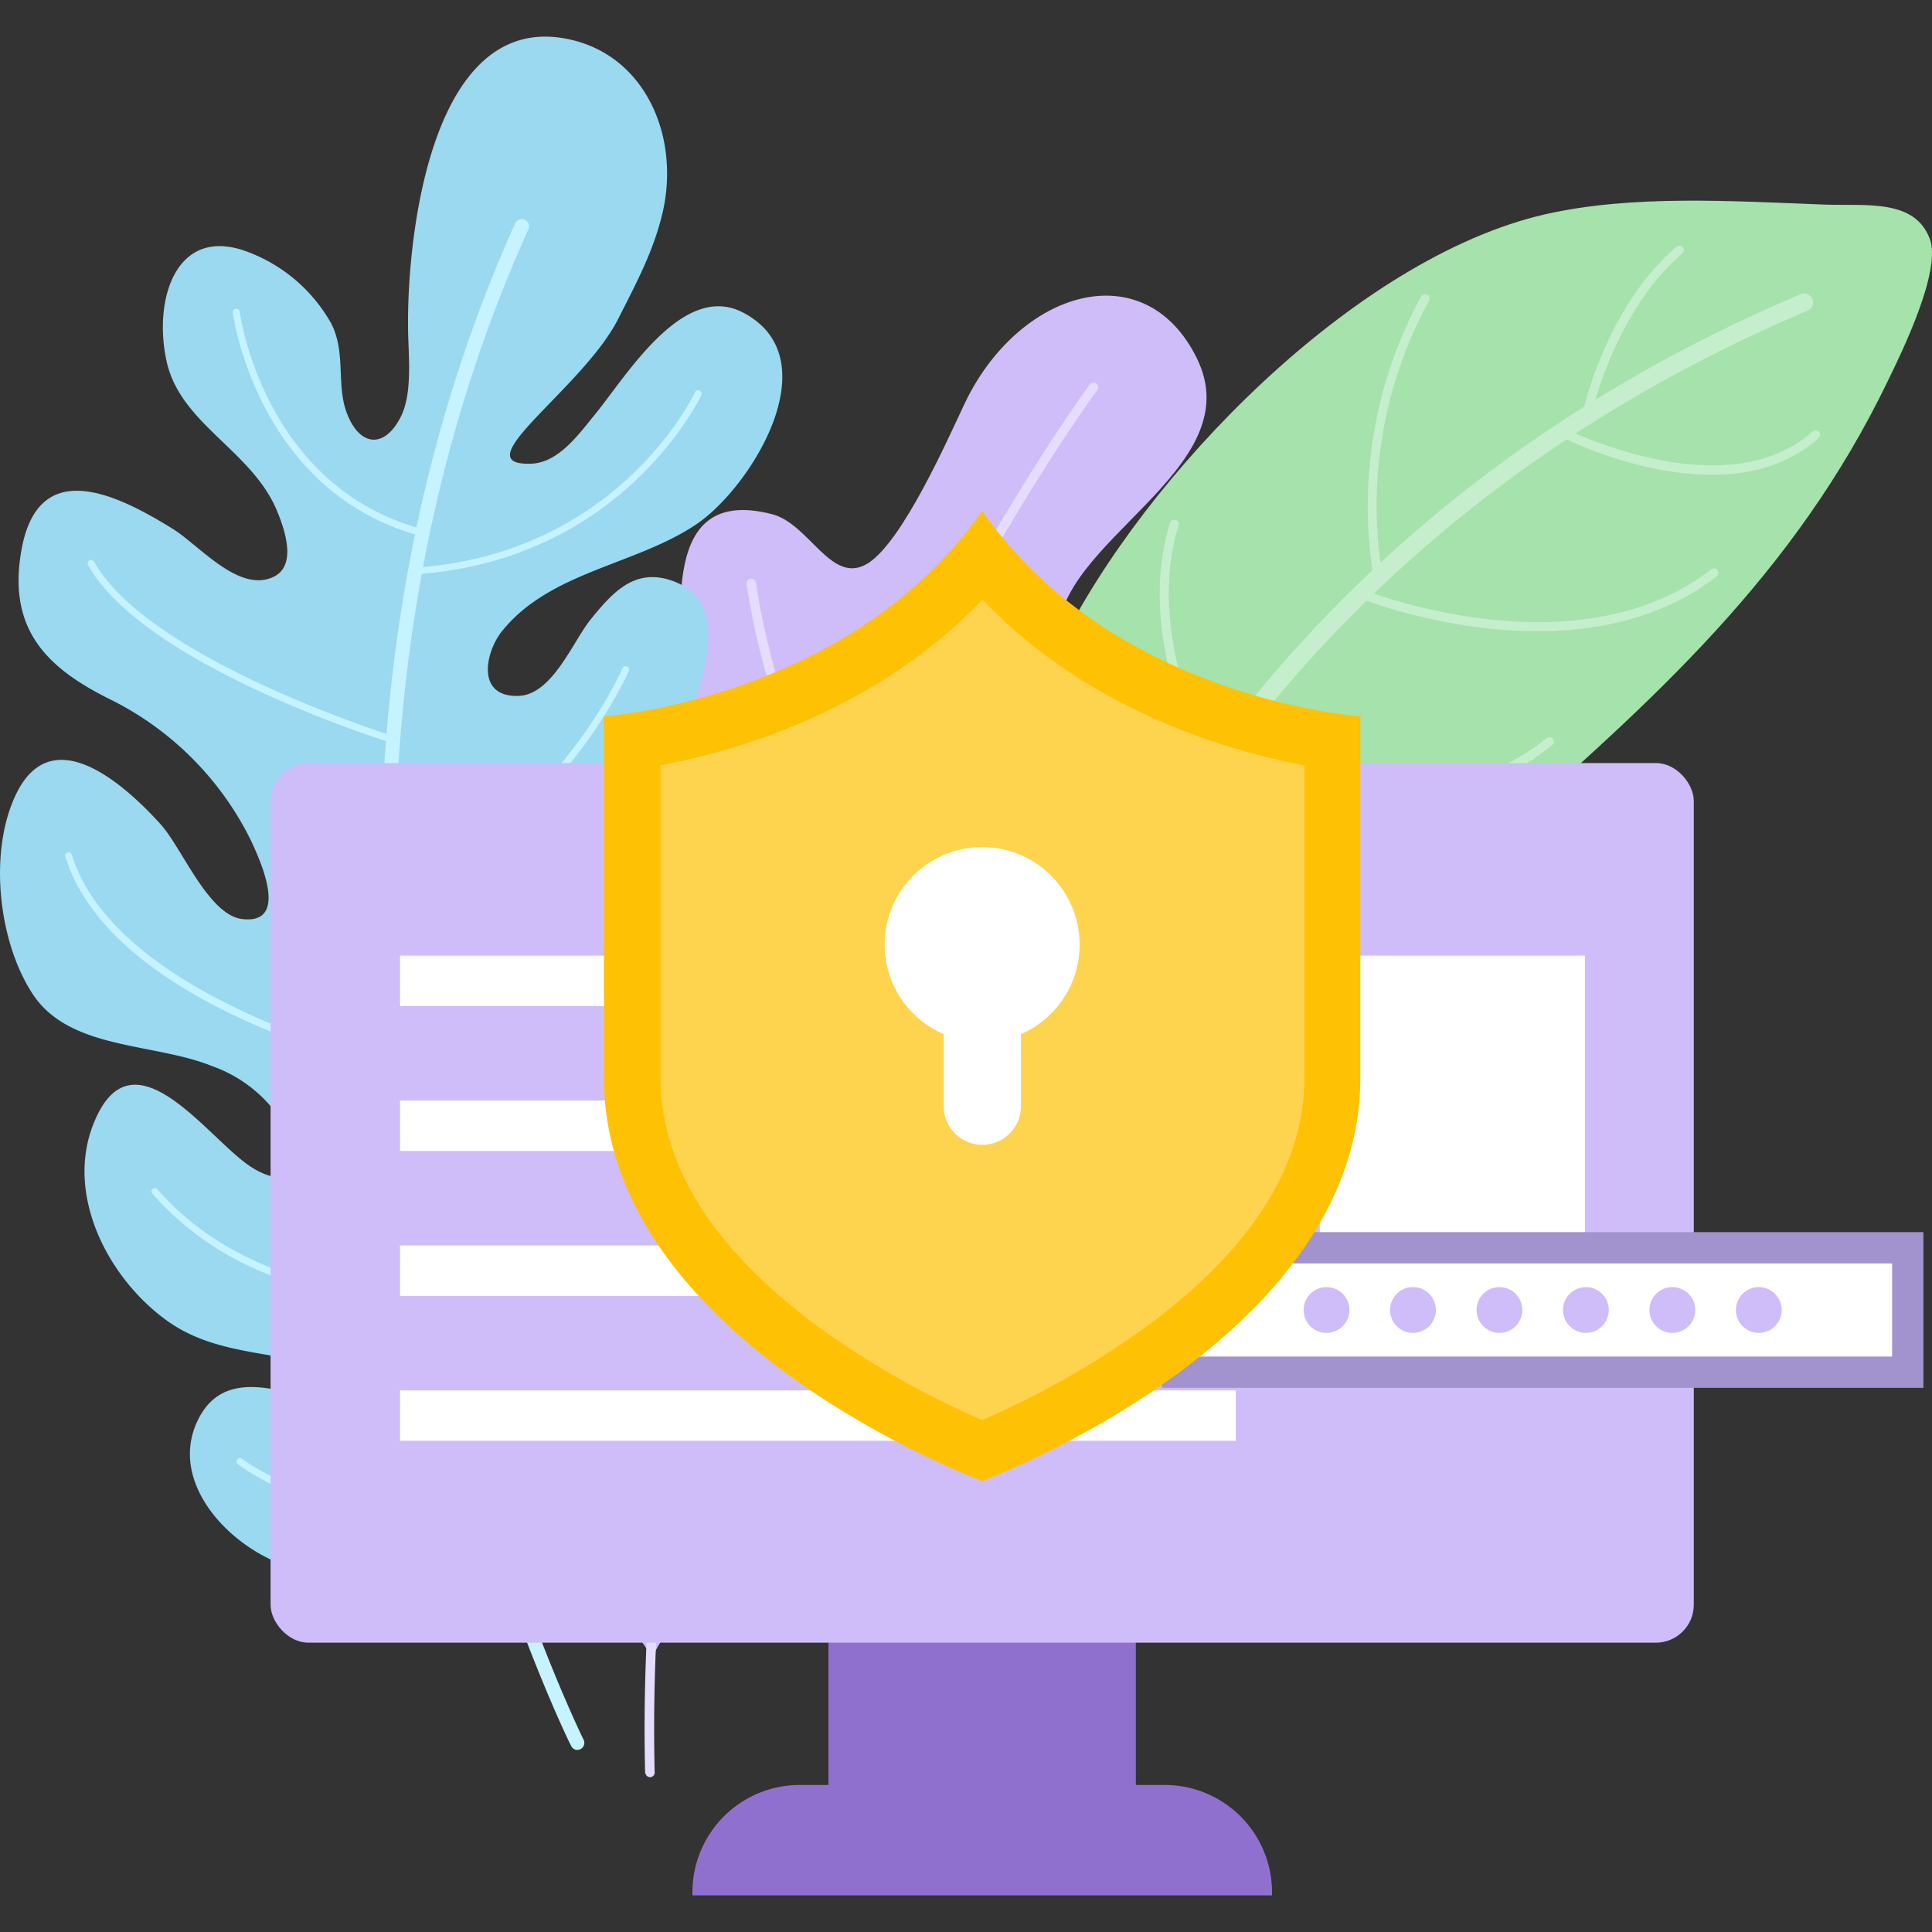 <svg id="Layer_1" data-name="Layer 1" xmlns="http://www.w3.org/2000/svg" viewBox="0 0 200 200"><rect x="0" y="0" width="200" height="200" fill="#333333" stroke="none"/><defs><style>.cls-1{fill:#cfbdf9;}.cls-2{fill:#e5dcff;}.cls-3{fill:#9ad9ef;}.cls-4{fill:#c5f3ff;}.cls-5{fill:#a6e2ab;}.cls-6{fill:#c5efcc;}.cls-7{fill:#9070cf;}.cls-8{fill:#fff;}.cls-9{fill:#a293ce;}.cls-10{fill:#ffc104;}.cls-11{fill:#fed44e;}</style></defs><path class="cls-1" d="M107.09,94.75c7.09-5.51,19.38-11.24,18.94-21.66-.42-10-8.75-6.27-16.49-6.8-.69-10.19,20.11-17.57,14.35-29.22-5.43-11-18.52-7-24.07,4.79C98.07,45.56,93.46,56,89.87,58.3c-3.79,2.38-6-4-9.9-5.06-11.67-3.05-9.53,10.37-9.13,19.38.19,4.24-.47,10-5.57,11.16-4.17,1-7-2.5-11.62.4-9.2,5.81-.47,14.07.63,21.26,1.59,10.33-10.9,8.45-14.57,16-4.08,8.31.77,17,5.44,23.68,3.48,5,22.89,25.28,22.28,26.68,6.64-15.21,31-5.85,39.66-20.83,1.77-3,2.85-8.68-.77-11.15-3.25-2.21-8.38.76-11.72-.79-5.5-2.56,1.54-5.93,5-7.86,4-2.22,8.76-3.68,12.44-6.49,6.06-4.63,8.81-13.52,1.18-18.42-2.72-1.75-9.21-.7-11.1-2.87C99.23,100,104.55,96.72,107.09,94.75Z"/><path class="cls-2" d="M66.83,183.62a.48.48,0,0,0,.94-.18c-1.85-78.42,45.31-142.37,45.79-143a.49.49,0,1,0-.78-.58c-.48.64-47.84,64.86-46,143.61A.41.41,0,0,0,66.83,183.62Z"/><path class="cls-2" d="M51.49,130.15c2,5,7.1,16.14,16.88,24.86l.12.1.15,0c14.33,1.56,30.54-5.46,30.7-5.53a.49.49,0,0,0,.25-.64.48.48,0,0,0-.64-.25c-.16.07-16,6.93-30,5.46-12.7-11.38-17.39-26.84-17.43-27a.49.49,0,0,0-.61-.32.47.47,0,0,0-.33.6S50.85,128.49,51.49,130.15Z"/><path class="cls-2" d="M62.35,99.75c2.35,6,6.56,14.8,12.71,20.37l.09.08.11,0c13.61,3.82,33.39-3.19,34.23-3.49a.49.49,0,0,0-.33-.92c-.2.07-20.22,7.16-33.53,3.5C65.82,110.37,61.07,93,61,92.83a.49.49,0,0,0-.94.26C60.1,93.16,60.85,95.89,62.35,99.75Z"/><path class="cls-2" d="M81.12,75.27c1.59,4.1,3.77,8,6.65,10.34l.13.1h.16c12.22.48,28.48-10,29.17-10.42a.5.5,0,0,0,.14-.68.49.49,0,0,0-.67-.14c-.17.11-16.54,10.64-28.44,10.27-7.38-6-10-24.23-10-24.41a.49.49,0,0,0-.55-.42.5.5,0,0,0-.42.55A74,74,0,0,0,81.12,75.27Z"/><path class="cls-3" d="M16.63,85.33c2.19,2.41,4.95,9.41,8.45,9.81,4.83.57,2-5.82.83-8.27A32.14,32.14,0,0,0,11.65,72.52C5,69.27.75,65.3,2.21,57c1.69-9.67,9.53-6.08,15.71-2.23,2.56,1.6,6.28,6,9.66,5.2,3.17-.73,2.23-4.37,1.08-7.12-2.61-6.25-10-8.94-11.42-15.47s1.08-14.24,8.6-11.23a16.58,16.58,0,0,1,8.45,7.34C35.88,36.61,34.73,40,36,43c1.32,3.22,3.84,3.44,5.5.12,1.26-2.52.75-6.56.74-9.25C42.14,24.33,44.7.56,59.31,4.16c7.53,1.86,11,9.92,9.34,17.59C67.74,25.83,65.93,29.19,64,33c-3.61,7.18-16.25,15.26-9,15,2.83-.1,4.94-3.08,6.6-5.11,3.23-3.94,9.08-13.78,15.31-10.54,9.1,4.74.91,18-4.76,21.88C65.87,58.5,57,59.12,52,65.3c-1.71,2.07-2.82,6.86,1.65,6.74,3.55-.09,5.67-5.71,7.56-8,2.21-2.7,4.47-5.26,8.32-3.94,4.9,1.69,4.06,6.68,2.93,10.81-2.93,10.65-11.24,13.28-17.7,20.75-1.8,2.08-4.47,5.79-4.38,8.64.13,3.89,3,4.72,4.92,1.52,2.59-4.25,5.57-15.11,12.94-11.22,8.56,4.52,2.07,16.5-1.88,21.86-3.18,4.32-12.82,12.64-10.2,19.05,1.86,4.54,4.48,1.56,5-1.72.53-3.54-.56-6.57,1.86-9.6,4.7-5.9,12.27-1.86,13.46,4.82,1.68,9.44-6.15,18.72-11.74,25.32-4.43,5.22-8.7,10.52-15.52,11.9-7.26,1.46-14.29,2.47-21.24-.81-5.46-2.58-10.48-8.79-7.36-14.68,3.49-6.59,12-.84,17.71-.62.39-2.15-1.21-3.06-2.85-3.82-5.75-2.64-12.63-1.57-18.2-5.59-6-4.31-10.45-12.79-7.7-20.12,3.85-10.22,11.42.56,15.91,3.86,3.73,2.74,6.57,1.38,4.37-3.21A14.23,14.23,0,0,0,22,110.38c-6-2.45-14.75-1.65-18.59-7.44C-.19,97.51-1.21,88.13,1.67,82.2,5.4,74.49,12.87,81.18,16.63,85.33Z"/><path class="cls-4" d="M59.52,181.11a.73.73,0,0,0,.9-1c-.1-.2-10.08-20.45-15.73-49.73-5.21-27-7.7-67.4,10-106.62a.72.72,0,0,0-.36-1,.73.73,0,0,0-1,.36C35.51,62.75,38,103.49,43.29,130.69,49,160.15,59,180.55,59.13,180.75A.76.76,0,0,0,59.52,181.11Z"/><path class="cls-4" d="M30.63,154.7a29.5,29.5,0,0,0,19.46.21c15.07-4.83,18.67-24.58,18.71-24.78a.37.37,0,0,0-.3-.41.35.35,0,0,0-.41.29c0,.19-3.56,19.52-18.22,24.22S25.15,151.07,25.05,151a.36.36,0,0,0-.45.56A23.54,23.54,0,0,0,30.63,154.7Z"/><path class="cls-4" d="M42.77,124.75a.31.31,0,0,0,.19,0c16.23-3.13,22.69-27.86,22.75-28.11a.35.35,0,0,0-.26-.43.36.36,0,0,0-.44.26C65,96.72,58.6,121,42.83,124.06a.36.36,0,0,0-.29.42A.37.37,0,0,0,42.77,124.75Z"/><path class="cls-4" d="M28.8,132.3a45.18,45.18,0,0,0,16,2.65.36.36,0,0,0,0-.72c-.18,0-18.17.85-28.51-11.13a.35.35,0,0,0-.5,0,.36.36,0,0,0,0,.51A31.14,31.14,0,0,0,28.8,132.3Z"/><path class="cls-4" d="M31.17,108A85.12,85.12,0,0,0,41,111a.36.36,0,0,0,.43-.28.37.37,0,0,0-.27-.43c-.29-.06-29-6.59-33.73-21.82A.37.37,0,0,0,7,88.24a.35.35,0,0,0-.23.45C9.81,98.54,22.17,104.74,31.17,108Z"/><path class="cls-4" d="M40,91.21a.31.31,0,0,0,.19,0C57.05,87.8,65,69.66,65.09,69.47A.36.36,0,0,0,64.9,69a.35.35,0,0,0-.47.19c-.08.18-7.9,18-24.41,21.33a.35.35,0,0,0-.28.42A.34.34,0,0,0,40,91.21Z"/><path class="cls-4" d="M36.23,75.43c2.42.88,4.05,1.4,4.3,1.48a.37.37,0,0,0,.46-.24.36.36,0,0,0-.24-.45c-.25-.08-25.41-8-31-18.07a.36.36,0,1,0-.63.35C13.46,66.29,28.67,72.66,36.23,75.43Z"/><path class="cls-4" d="M42.81,59.46l.15,0C64.55,58,72.52,41.07,72.6,40.9a.37.37,0,0,0-.18-.48.36.36,0,0,0-.47.18c-.08.16-7.88,16.74-29,18.16a.36.36,0,0,0-.34.38A.37.37,0,0,0,42.81,59.46Z"/><path class="cls-4" d="M41.35,54.79c.6.21,1.21.41,1.85.6a.36.36,0,0,0,.2-.7C27.21,50.1,24.84,32.45,24.82,32.27a.36.36,0,0,0-.72.09C24.12,32.53,26.36,49.3,41.35,54.79Z"/><path class="cls-5" d="M188.92,21.18c-9.59-.36-19.86-1.05-28.95,1-19.75,4.52-41.53,27-50.23,44.67-5.22,10.59-8,22-10.8,33.42-1.77,7.29-6.49,39.54,1.46,42.37l7.17-.21c12.84-22.92,28.13-38.79,47.15-55.5,16.25-14.28,31-27.34,40.71-47.5,1.46-3,5.56-11.37,4.35-14.68C198.22,20.55,193.17,21.33,188.92,21.18Z"/><path class="cls-6" d="M187.58,31.75a1,1,0,0,1-.45.4c-43,18.23-64.31,48.74-74.56,71.13-11.11,24.25-12.06,44.41-12.06,44.61a.93.93,0,0,1-1.85-.08c0-.2,1-20.72,12.23-45.3,10.4-22.68,31.93-53.6,75.52-72.06a.93.93,0,0,1,1.17,1.3Z"/><path class="cls-6" d="M174.25,26.11a.41.41,0,0,1-.1.13c-7.1,6.07-9.42,16.75-9.44,16.85a.46.46,0,0,1-.54.36.47.47,0,0,1-.36-.55c.09-.45,2.41-11.08,9.74-17.36a.46.46,0,0,1,.65.05A.45.45,0,0,1,174.25,26.11Z"/><path class="cls-6" d="M143.05,59.89a.46.46,0,0,1-.85-.12,45.35,45.35,0,0,1,4.91-29.07h0a.46.46,0,0,1,.81.45,44.24,44.24,0,0,0-4.82,28.41A.46.46,0,0,1,143.05,59.89Z"/><path class="cls-6" d="M125.66,79.76a.45.45,0,0,1-.18.18.45.45,0,0,1-.62-.19c-.31-.56-7.46-13.9-3.73-25.62a.46.46,0,0,1,.58-.3.47.47,0,0,1,.3.58c-3.62,11.34,3.58,24.77,3.66,24.9A.48.48,0,0,1,125.66,79.76Z"/><path class="cls-6" d="M114.44,98a.43.43,0,0,1-.14.16.46.46,0,0,1-.64-.13c-.28-.42-6.73-10.29-6.69-19.82a.47.47,0,0,1,.46-.46.46.46,0,0,1,.46.46c0,9.25,6.47,19.21,6.54,19.31A.48.48,0,0,1,114.44,98Z"/><path class="cls-6" d="M107.44,114.66a.4.4,0,0,1-.1.12.46.46,0,0,1-.65,0c-.26-.28-6.26-7.09-6.34-11.48a.47.47,0,0,1,.46-.47.46.46,0,0,1,.46.46c.07,4,6,10.81,6.11,10.88A.47.47,0,0,1,107.44,114.66Z"/><path class="cls-6" d="M103.21,128.64l-.09.12a.48.48,0,0,1-.66,0c-.17-.19-4.16-4.62-4.78-8a.46.46,0,1,1,.91-.16c.57,3.16,4.52,7.53,4.56,7.57A.49.49,0,0,1,103.21,128.64Z"/><path class="cls-6" d="M115.39,126.57l-.09.12c-5.33,4.91-12.87,5.16-13.19,5.16a.46.46,0,0,1-.47-.45.47.47,0,0,1,.45-.47c.08,0,7.52-.25,12.58-4.92a.46.46,0,0,1,.72.56Z"/><path class="cls-6" d="M126.59,111.18a.75.75,0,0,1-.15.16c-10.29,6.81-19.58,5-20,4.87a.46.46,0,0,1-.36-.54.47.47,0,0,1,.55-.36c.09,0,9.32,1.84,19.27-4.74a.46.46,0,0,1,.66.61Z"/><path class="cls-6" d="M141.12,94.61a.43.43,0,0,1-.13.14c-11.21,8.42-28.15,5.85-28.32,5.82a.46.46,0,0,1-.38-.53.46.46,0,0,1,.53-.38c.16,0,16.73,2.54,27.62-5.65a.47.47,0,0,1,.65.1A.46.46,0,0,1,141.12,94.61Z"/><path class="cls-6" d="M160.79,77a.63.63,0,0,1-.11.13c-12.6,10.42-35.81,4.92-36.8,4.68a.46.46,0,0,1,.22-.89c.24.06,23.75,5.63,36-4.51a.46.46,0,0,1,.65.07A.45.45,0,0,1,160.79,77Z"/><path class="cls-6" d="M177.82,59.54a.53.53,0,0,1-.12.14C163.19,70.9,140.85,62,140.63,61.86a.46.46,0,0,1-.25-.6A.45.45,0,0,1,141,61c.22.09,22.07,8.83,36.15-2.06a.46.46,0,0,1,.65.08A.45.45,0,0,1,177.82,59.54Z"/><path class="cls-6" d="M188.34,45.25l-.1.12c-9.57,8.47-26.13.1-26.83-.26a.46.46,0,0,1-.2-.62.47.47,0,0,1,.62-.2c.17.08,16.71,8.44,25.8.39a.46.46,0,0,1,.65,0A.47.47,0,0,1,188.34,45.25Z"/><rect class="cls-7" x="85.76" y="153.98" width="31.82" height="33.1"/><rect class="cls-1" x="28.01" y="78.99" width="147.33" height="91.06" rx="3.93"/><rect class="cls-1" x="34.22" y="85.2" width="134.9" height="78.63" transform="translate(-0.44 0.36) rotate(-0.2)"/><path class="cls-7" d="M82.78,184.78h37.79a11.11,11.11,0,0,1,11.11,11.11v.32a0,0,0,0,1,0,0h-60a0,0,0,0,1,0,0v-.32A11.11,11.11,0,0,1,82.78,184.78Z"/><rect class="cls-8" x="41.41" y="98.93" width="86.52" height="5.22"/><rect class="cls-8" x="41.41" y="113.93" width="86.52" height="5.22"/><rect class="cls-8" x="41.41" y="128.93" width="86.52" height="5.22"/><rect class="cls-8" x="41.41" y="143.93" width="86.52" height="5.22"/><rect class="cls-8" x="136.63" y="98.93" width="27.45" height="40.84"/><rect class="cls-9" x="120.28" y="127.55" width="78.83" height="16.12"/><rect class="cls-8" x="154.88" y="99.44" width="9.64" height="72.34" transform="translate(295.31 -24.09) rotate(90)"/><circle class="cls-1" cx="137.32" cy="135.61" r="2.37"/><path class="cls-1" d="M148.64,135.61a2.37,2.37,0,1,1-2.37-2.37A2.37,2.37,0,0,1,148.64,135.61Z"/><circle class="cls-1" cx="155.22" cy="135.61" r="2.37"/><circle class="cls-1" cx="164.17" cy="135.61" r="2.37"/><path class="cls-1" d="M175.49,135.61a2.37,2.37,0,1,1-2.37-2.37A2.37,2.37,0,0,1,175.49,135.61Z"/><circle class="cls-1" cx="182.07" cy="135.61" r="2.37"/><path class="cls-10" d="M101.67,52.88C88.05,72.45,62.52,74.15,62.52,74.15V111.6c0,27.24,39.15,41.71,39.15,41.71s39.15-14.47,39.15-41.71V74.15S115.29,72.45,101.67,52.88Z"/><path class="cls-11" d="M103.7,147.85m-2-.83a90.16,90.16,0,0,1-16.38-9.23c-11.24-8.12-16.94-16.93-16.94-26.19V79.22c7.78-1.46,22.31-5.61,33.32-17.16,11,11.55,25.54,15.7,33.33,17.16V111.6c0,9.26-5.71,18.07-17,26.19A89.49,89.49,0,0,1,101.67,147Z"/><path class="cls-8" d="M111.76,97.78a10.09,10.09,0,1,0-14.07,9.27v7.46a4,4,0,1,0,8,0v-7.46A10.09,10.09,0,0,0,111.76,97.78Z"/></svg>